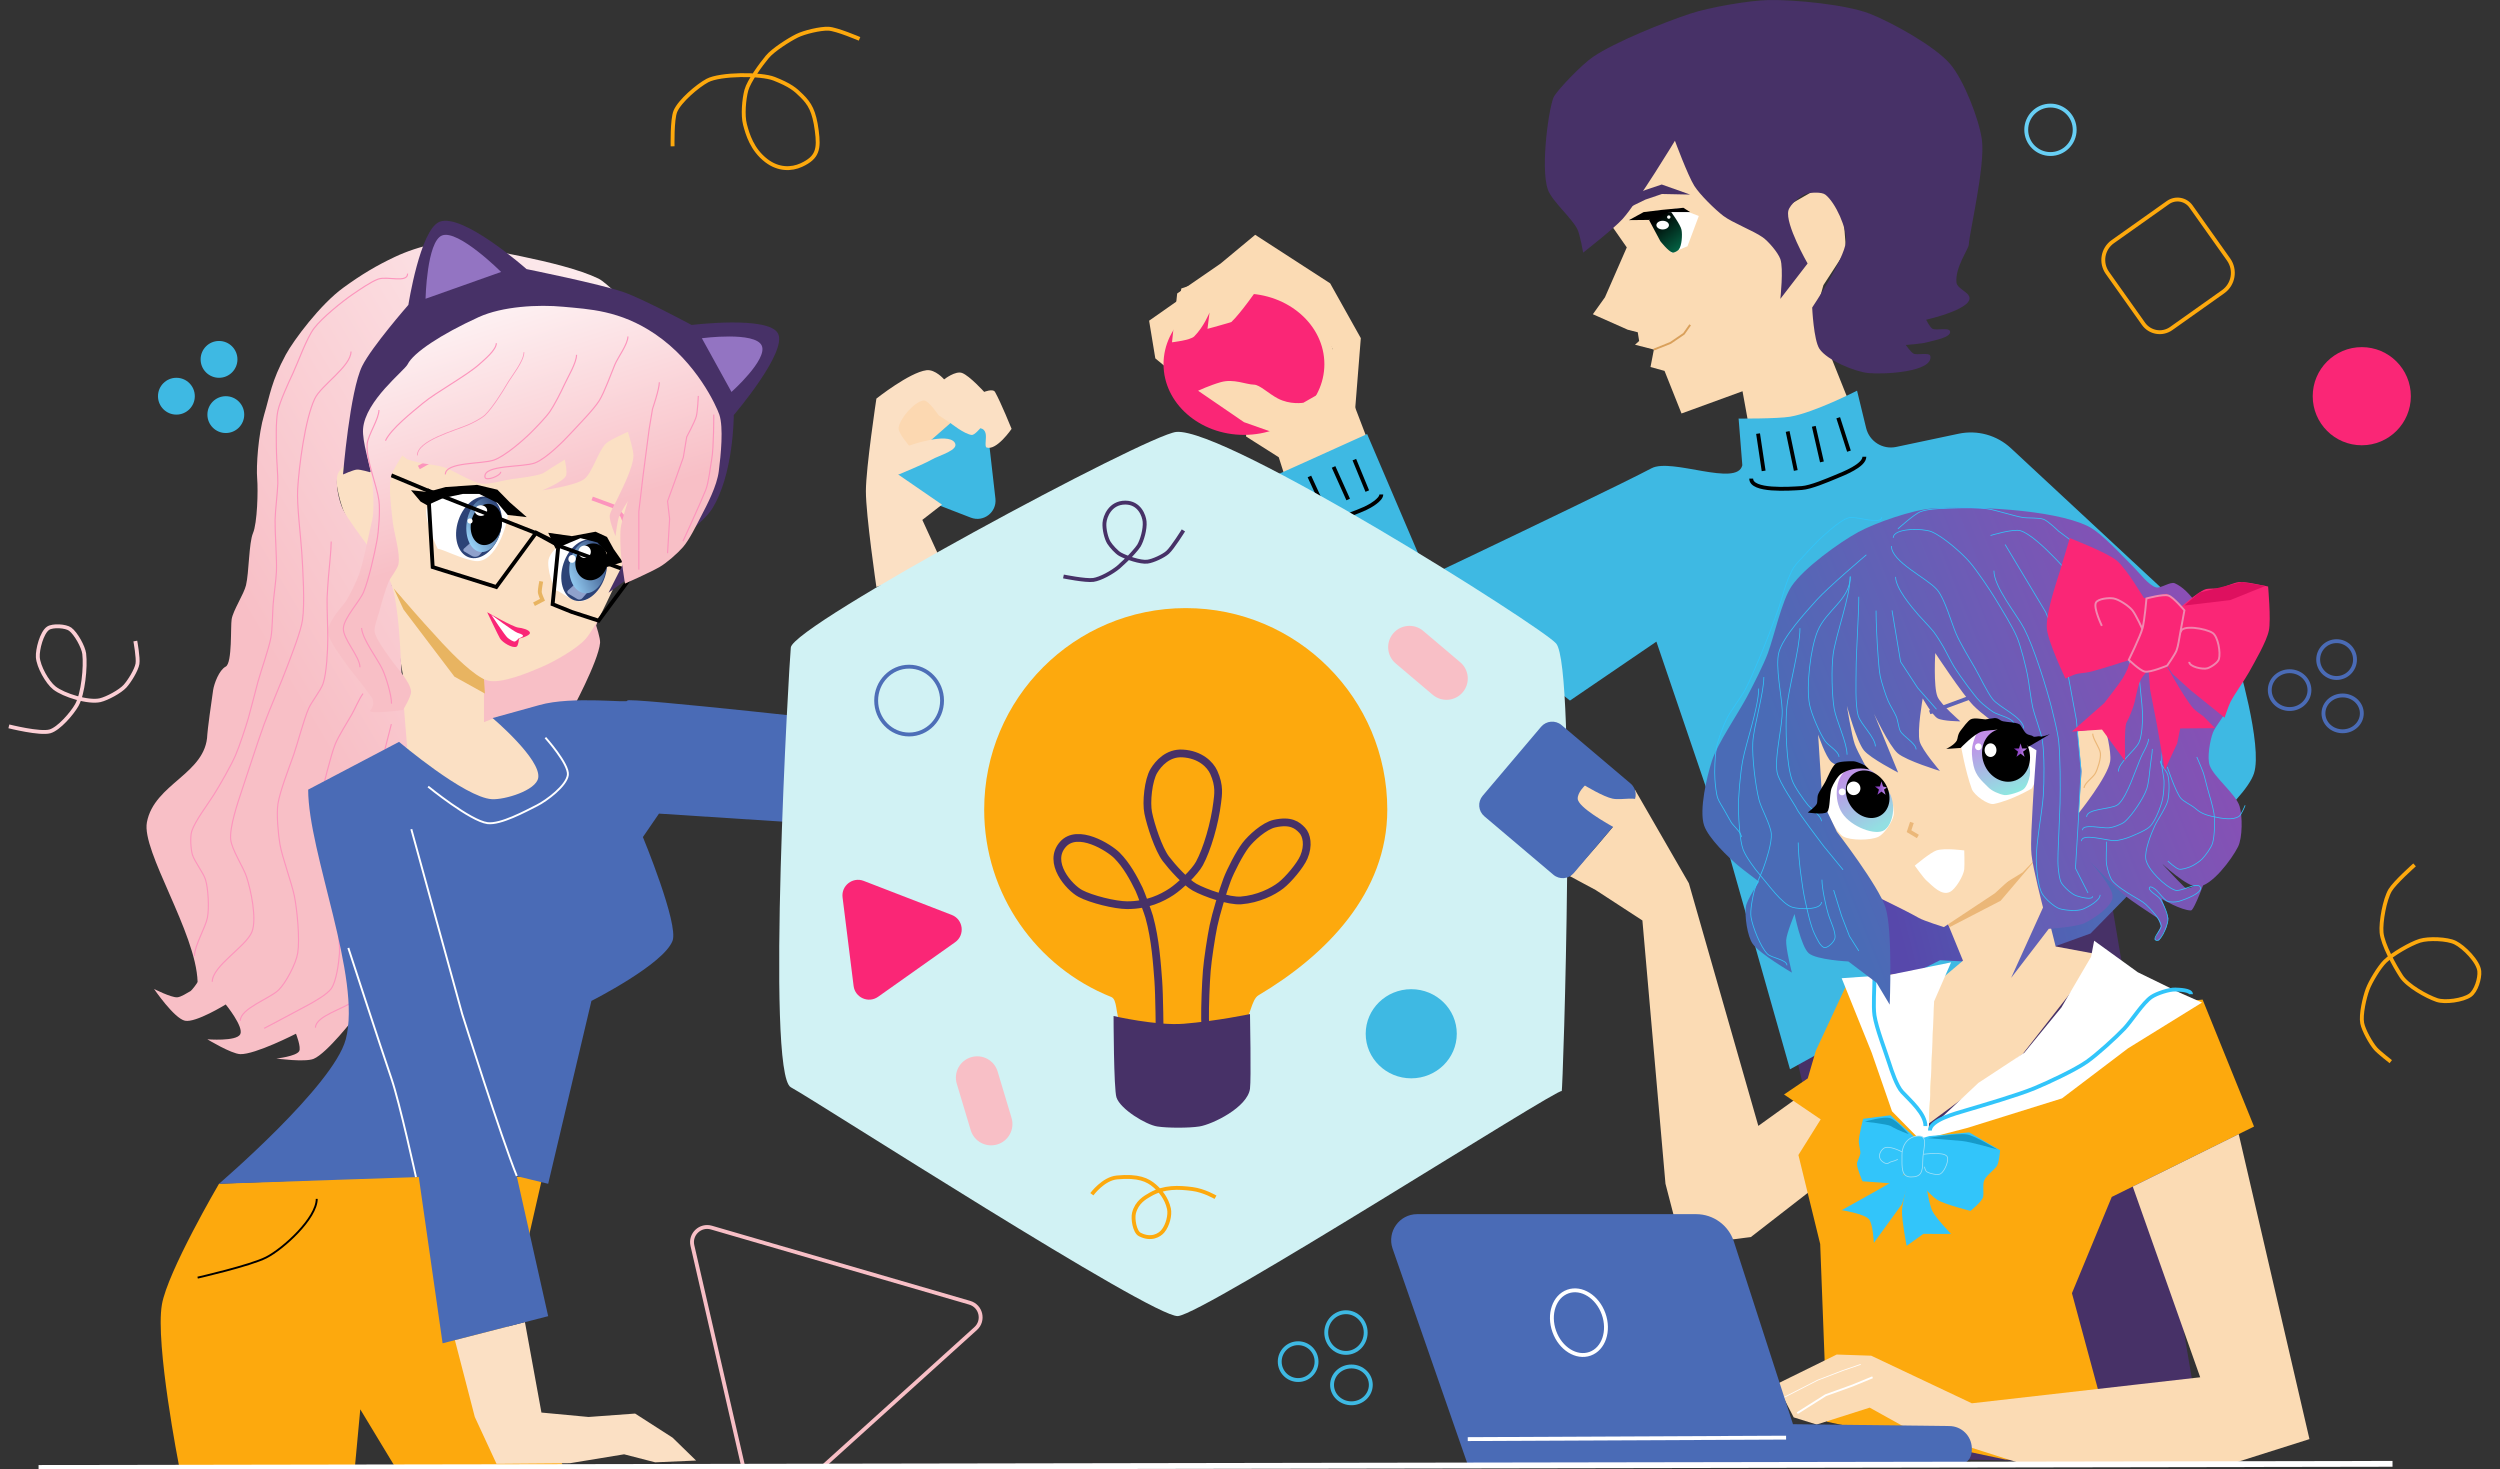<?xml version="1.0" encoding="utf-8"?>
<!-- Generator: Adobe Adobe Illustrator 24.2.0, SVG Export Plug-In . SVG Version: 6.00 Build 0)  -->
<svg version="1.1" xmlns="http://www.w3.org/2000/svg" xmlns:xlink="http://www.w3.org/1999/xlink" x="0px" y="0px" width="645px"
	 height="379px" viewBox="0 0 645 379" style="enable-background:new 0 0 645 379;" xml:space="preserve">
<rect x="0" y="0" width="645" height="379" fill="#333333" stroke="none"/>
<style type="text/css">
	.st0{fill:#FA2676;}
	.st1{fill:#F8BFC6;}
	.st2{fill:#FBE0C4;}
	.st3{fill:#E8B461;}
	.st4{fill:#FFFFFF;}
	.st5{fill:none;stroke:#E8B461;stroke-miterlimit:10;}
	.st6{display:none;}
	.st7{display:inline;fill:none;stroke:#E8B461;stroke-miterlimit:10;}
	.st8{fill:#2D4377;}
	.st9{fill:#8FA1CC;}
	.st10{fill:url(#SVGID_1_);}
	.st11{fill:url(#SVGID_2_);}
	.st12{fill:none;stroke:#FC95BD;stroke-miterlimit:10;}
	.st13{fill:none;stroke:#000000;stroke-miterlimit:10;}
	.st14{fill:url(#SVGID_3_);}
	.st15{fill:#473167;}
	.st16{fill:#9374C2;}
	.st17{fill:url(#SVGID_4_);}
	.st18{fill:#FDA90D;}
	.st19{fill:#FCD8B1;}
	.st20{fill:#3EB9E3;}
	.st21{fill:none;stroke:#FC95BD;stroke-width:0.3;stroke-miterlimit:10;}
	.st22{fill:none;stroke:#FC95BD;stroke-width:0.2;stroke-miterlimit:10;}
	.st23{fill:#4A6BB6;}
	.st24{fill:none;stroke:#FFFFFF;stroke-width:0.5;stroke-miterlimit:10;}
	.st25{fill:none;stroke:#000000;stroke-width:0.5;stroke-miterlimit:10;}
	.st26{fill:#FBDBB4;}
	.st27{fill:none;stroke:#D9A05B;stroke-width:0.5;stroke-miterlimit:10;}
	.st28{fill:url(#SVGID_5_);}
	.st29{fill:none;stroke:#FCCFD5;stroke-miterlimit:10;}
	.st30{fill:none;stroke:#3EB9E3;stroke-miterlimit:10;}
	.st31{fill:none;stroke:#F8BFC6;stroke-miterlimit:10;}
	.st32{fill:none;stroke:#FDA90D;stroke-miterlimit:10;}
	.st33{fill:none;stroke:#4A6BB6;stroke-miterlimit:10;}
	.st34{fill:none;stroke:#67CFF5;stroke-miterlimit:10;}
	.st35{fill:#D1F2F4;}
	.st36{fill:none;stroke:#473167;stroke-width:2;stroke-miterlimit:10;}
	.st37{fill:none;stroke:#4D6EB7;stroke-miterlimit:10;}
	.st38{fill:none;stroke:#473167;stroke-miterlimit:10;}
	.st39{fill:url(#SVGID_6_);}
	.st40{fill:#EBB778;}
	.st41{fill:none;stroke:#FFFFFF;stroke-width:0.2;stroke-miterlimit:10;}
	.st42{fill:#32C5FA;}
	.st43{fill:#32C5FA;stroke:#A1E0F7;stroke-width:0.2;stroke-miterlimit:10;}
	.st44{fill:#169AC9;}
	.st45{fill:none;stroke:#A1E0F7;stroke-width:0.2;stroke-miterlimit:10;}
	.st46{fill:none;stroke:#32C5FA;stroke-miterlimit:10;}
	.st47{fill:none;stroke:#5E62B6;stroke-miterlimit:10;}
	.st48{fill:url(#SVGID_7_);}
	.st49{fill:none;stroke:#EBB778;stroke-width:0.3;stroke-miterlimit:10;}
	.st50{fill:none;stroke:#EBB778;stroke-miterlimit:10;}
	.st51{fill:url(#SVGID_8_);}
	.st52{fill:#C28EE8;}
	.st53{fill:url(#SVGID_9_);}
	.st54{fill:url(#SVGID_10_);}
	.st55{fill:url(#SVGID_11_);}
	.st56{fill:none;stroke:#32C5FA;stroke-width:0.2;stroke-miterlimit:10;}
	.st57{fill:none;stroke:#F085AE;stroke-width:0.5;stroke-miterlimit:10;}
	.st58{fill:none;stroke:#F08AB1;stroke-width:0.5;stroke-miterlimit:10;}
	.st59{fill:#DE105F;}
	.st60{fill:#FA2676;stroke:#F089B0;stroke-width:0.5;stroke-miterlimit:10;}
	.st61{fill:none;stroke:#FFFFFF;stroke-miterlimit:10;}
	.st62{fill:none;stroke:#FFFFFF;stroke-width:1.5;stroke-miterlimit:10;}
</style>
<g id="Layer_129">
	<circle class="st0" cx="609.34" cy="102.22" r="12.66"/>
</g>
<g id="Layer_11">
</g>
<g id="Layer_203">
	<path class="st1" d="M147.34,183.64c0,0,7.06-12.98,7.48-17.79c0.1-1.14-1.01-4.45-1.01-4.45l6.47-18.8l4.65-7.68l5.86-15.36
		l-36.39,1.62l-15.77,32.75l-2.22,32.75l5.66,12.74L147.34,183.64z"/>
</g>
<g id="Layer_179">
	<polygon class="st2" points="100.96,150.72 102.91,168.01 104.28,176.11 101.76,194.38 114.36,211.92 127.19,212.02 146,202.25 
		128.5,184.86 124.87,186.32 124.87,175.22 	"/>
</g>
<g id="Layer_187">
	<polygon class="st3" points="101.58,151.8 116.85,168.32 124.87,175.22 125.11,178.94 117.24,174.57 104.1,157.24 	"/>
</g>
<g id="Layer_131">
	<path class="st2" d="M94.68,142.88c4.26,6.25,14.34,17.58,19.49,23.11c2.55,2.74,8.24,8.57,11.52,9.55
		c3.52,1.05,10.88-2.09,14.26-3.55c3.03-1.3,8.93-4.63,11.1-7.11c2.85-3.25,6.33-11.33,8.2-15.23c3.37-7.01,14.2-19.86,14.27-27.63
		c0.04-4.54-4.95-13.03-8.2-16.2c-3.83-3.73-12.56-10.68-17.77-11.87c-9.06-2.07-29.71-2.72-37.06,2.97
		c-5.47,4.23-5.01,22.92-11.57,25.1c-2.24,0.74-5.2-5.38-7.54-5.67c-1.38-0.18-4.09,1.94-4.5,3.26c-0.88,2.86,0.57,9.07,1.64,11.86
		C89.68,134.5,92.85,140.21,94.68,142.88z"/>
</g>
<g id="Layer_158">
	<path class="st4" d="M141.44,145.16c0-3.73,6.29-6.84,8.5-6.84s6.5,2.02,6.5,5.75c0,1.86-2.4,8.06-4.87,10.4
		c-2.47,2.35-7.03-2.15-8.13-2.15C143.44,152.32,141.44,148.89,141.44,145.16z"/>
</g>
<g id="Layer_158_copy">
	<path class="st4" d="M109.94,131.93c0-3.73,7.79-5.84,10-5.84c2.21,0,11.08,3.02,11.08,6.75c0,1.86-2.93,12.63-8.45,11.9
		c-3.38-0.45-8.53-3.15-9.63-3.15C112.94,141.59,109.94,135.65,109.94,131.93z"/>
</g>
<g id="Layer_159">
	<path class="st5" d="M139.64,149.99c0,0-0.37,1.84-0.38,2.69c-0.01,0.55,0.69,2.07,0.69,2.07l-2.18,1.14"/>
</g>
<g id="Layer_213" class="st6">
	<polyline class="st7" points="139.96,152.94 140.19,155.16 137.37,157.19 	"/>
</g>
<g id="Layer_172">
</g>
<g id="Layer_160">
	
		<ellipse transform="matrix(0.315 -0.949 0.949 0.315 -36.298 243.821)" class="st8" cx="150.71" cy="147.05" rx="8.17" ry="5.62"/>
</g>
<g id="Layer_160_copy">
	
		<ellipse transform="matrix(0.315 -0.949 0.949 0.315 -44.412 210.495)" class="st8" cx="123.58" cy="136.01" rx="8.17" ry="5.62"/>
</g>
<g id="Layer_162">
	<path class="st9" d="M146.53,152.33l2.8-2.51l3.12,1.97l-2.2,2.55c-0.33,0.38-0.88,0.47-1.32,0.21l-2.31-1.38
		C146.31,152.99,146.27,152.56,146.53,152.33z"/>
</g>
<g id="Layer_162_copy">
	<path class="st9" d="M119.68,141.56l2.89-2.6l3.12,1.97l-1.87,2.16c-0.52,0.61-1.41,0.75-2.1,0.34l-1.99-1.18
		C119.5,142.1,119.47,141.75,119.68,141.56z"/>
</g>
<g id="Layer_163">
	<linearGradient id="SVGID_1_" gradientUnits="userSpaceOnUse" x1="145.957" y1="148.872" x2="157.171" y2="143.687">
		<stop  offset="0" style="stop-color:#97D1F7"/>
		<stop  offset="1" style="stop-color:#2D4377"/>
	</linearGradient>
	<path class="st10" d="M146.96,145.61c0.5-3.75,3.01-6.51,5.6-6.17s4.28,3.67,3.78,7.42c-0.5,3.75-3.01,6.51-5.6,6.17
		S146.46,149.36,146.96,145.61z"/>
</g>
<g id="Layer_163_copy">
	<linearGradient id="SVGID_2_" gradientUnits="userSpaceOnUse" x1="120.251" y1="138.716" x2="129.878" y2="131.925">
		<stop  offset="0" style="stop-color:#97D1F7"/>
		<stop  offset="1" style="stop-color:#2D4377"/>
	</linearGradient>
	<path class="st11" d="M120.4,134.86c0.51-3.84,2.93-6.68,5.4-6.35s4.05,3.71,3.54,7.54c-0.51,3.84-2.93,6.68-5.4,6.35
		C121.47,142.07,119.89,138.7,120.4,134.86z"/>
</g>
<g id="Layer_161">
	<ellipse transform="matrix(0.298 -0.955 0.955 0.298 -31.384 247.457)" cx="152.59" cy="145.07" rx="4.81" ry="4.12"/>
</g>
<g id="Layer_161_copy">
	<ellipse transform="matrix(0.217 -0.976 0.976 0.217 -33.751 228.426)" cx="125.47" cy="135.24" rx="5.38" ry="3.96"/>
</g>
<g id="Layer_164">
	<circle class="st4" cx="150.83" cy="142.36" r="1.61"/>
</g>
<g id="Layer_170">
	<ellipse class="st4" cx="124.08" cy="131.73" rx="1.61" ry="1.38"/>
</g>
<g id="Layer_171">
	<circle class="st4" cx="121.27" cy="134.42" r="0.66"/>
</g>
<g id="Layer_164_copy">
	
		<ellipse transform="matrix(0.251 -0.968 0.968 0.251 -28.975 250.838)" class="st4" cx="147.54" cy="144.14" rx="1" ry="0.94"/>
</g>
<g id="Layer_173">
	<polygon points="143.34,141.55 149.76,138.84 154.14,139.95 156.6,142.66 156.53,146.3 160.67,145 158.33,141.67 156.6,138.53 
		153.66,137.18 147.54,138.32 141.44,137.46 	"/>
</g>
<g id="Layer_174">
	<polygon points="110.2,130.37 114.34,128.49 119.4,127.44 123.65,127.44 128.39,129.78 130.98,132.86 135.9,133.42 131.53,129.6 
		128.33,126.34 123.09,125.1 114.96,125.66 110.34,126.93 106.04,126.48 108.51,129.41 	"/>
</g>
<g id="Layer_175">
	<polyline class="st12" points="152.78,128.61 158.33,130.65 160.48,132.99 161.84,136.19 	"/>
</g>
<g id="Layer_176">
	<polyline class="st12" points="108.06,120.61 114.59,116.97 120.63,116.36 127.65,116.91 132.58,118.88 	"/>
</g>
<g id="Layer_180">
	<polyline class="st13" points="99.81,122.15 110.48,126.62 111.63,146.3 128.04,151.45 138.33,137.44 144.1,140.33 142.58,155.89 
		147.54,157.89 154.44,160.13 163.86,147.4 	"/>
</g>
<g id="Layer_181">
	<polyline class="st13" points="110.2,126.48 138.04,137.44 144.39,140.91 163.43,147.83 	"/>
</g>
<g id="Layer_178">
	<linearGradient id="SVGID_3_" gradientUnits="userSpaceOnUse" x1="75.421" y1="178.984" x2="226.925" y2="89.699">
		<stop  offset="0" style="stop-color:#F8BFC6"/>
		<stop  offset="1" style="stop-color:#FFFFFF"/>
	</linearGradient>
	<path class="st14" d="M154.37,71.86c-9.68-4.68-31.96-7.69-35.12-8.95s-11.09,0.38-17.48,3.42c-4.63,2.2-8.33,4.37-13.18,7.89
		c-5.98,4.33-12.88,13.62-14.87,17.31c-3.73,6.93-4.02,10.28-5.56,15.43c-1.54,5.15-2.08,13.34-1.81,16.5s0.02,11.54-1.07,14.07
		c-1.08,2.53-1.02,10.16-1.81,13.46c-0.55,2.31-3.3,6.42-3.7,8.76c-0.32,1.84,0.19,11.33-1.53,12.23s-2.99,4.4-3.25,6.05
		c-0.42,2.64-1.48,10.63-1.5,11.45c-0.3,10.21-13.7,12.64-15.59,22.68c-1.41,7.45,12.67,28.4,13.08,41.13
		c0.01,0.29-1.54,2.26-1.8,2.4c-0.84,0.46-2.52,1.58-3.48,1.62c-1.58,0.07-5.96-2.16-5.96-2.16s5.18,7.6,7.98,8.2
		c2.77,0.59,10.52-4.2,10.52-4.2s4.73,5.81,3.74,7.7c-1,1.9-8.49,1.29-8.49,1.29s6.16,3.74,8.49,3.83
		c3.83,0.14,14.38-5.27,14.38-5.27s1.41,3.54,0.82,4.52c-0.79,1.32-5.88,1.89-5.88,1.89s7.38,0.99,9.6,0.08
		c3.46-1.43,10.56-10.64,10.56-10.64l3.55-58.23l10.03-11.64c0,0-1.14-13.58-1.4-18.11c-0.34-5.99-0.66-18.21-2.68-23.87
		c-1.93-5.39-9.84-14.14-12.45-19.24c-1.07-2.1-2.17-7.14-1.29-9.33c0.55-1.37,3.17-3.55,4.65-3.67c1.02-0.09,3.87,1.38,3.87,1.38
		l18.2-28.73l32.89-13.99l14.86,1.3C161.7,78.44,156.59,72.93,154.37,71.86z"/>
</g>
<g id="Layer_204">
	<path class="st15" d="M88.5,122.41c0,0,1.77-21.62,4.96-28c2.49-4.99,11.9-15.75,11.9-15.75s3.02-19.33,8-21.42
		c5.93-2.48,22.49,12.19,22.49,12.19s19.03,3.83,25.18,5.99c4.9,1.72,17.4,8.42,17.4,8.42s19.9-2.45,22.3,2.21
		c2.47,4.79-11.42,21.03-11.42,21.03s0.03,15.57-5.76,24.45c-2.43,3.73-13.34,11.79-13.34,11.79l-13.22,9.61l14.02-27.69
		l-6.18-19.86l-37.35-15.32l-32.01,31.77c0,0-2.52-0.74-3.38-0.68C91.14,121.22,88.5,122.41,88.5,122.41z"/>
</g>
<g id="Layer_206">
	<path class="st16" d="M181.08,87.26l7.64,13.86c0,0,9.41-8.39,7.81-11.95C194.86,85.44,181.08,87.26,181.08,87.26z"/>
</g>
<g id="Layer_205">
	<path class="st16" d="M109.79,77.08c0,0,0.33-14.75,4.24-16.32c4.16-1.67,15.26,9.4,15.26,9.4L109.79,77.08z"/>
</g>
<g id="Layer_177">
	<linearGradient id="SVGID_4_" gradientUnits="userSpaceOnUse" x1="135.633" y1="136.907" x2="113.535" y2="66.746">
		<stop  offset="0" style="stop-color:#F8BFC6"/>
		<stop  offset="1" style="stop-color:#FFFFFF"/>
	</linearGradient>
	<path class="st17" d="M162,111.42c0,0,1.45,4.62,1.43,6.08c-0.04,3.14-3.07,8.93-4.42,11.77c-0.45,0.95-1.64,2.8-1.71,3.85
		c-0.09,1.35,1.5,5.2,1.5,5.2s0.45-3.72,0.87-4.89c0.4-1.12,2.33-4.16,2.33-4.16s-1.63,5.15-1.85,6.93
		c-0.22,1.79-0.08,5.43,0.1,7.23c0.18,1.79,0.99,7.14,0.99,7.14s6.24-2.75,8.88-4.25c1.86-1.06,4.68-3.54,6.09-5.16
		c1.61-1.85,3.42-5.55,4.55-7.72c1.79-3.43,4.19-8.03,4.69-11.87c0.54-4.17,1.24-11.34,0.14-14.59c-0.7-2.06-5.73-13.44-16.61-20.82
		c-9.08-6.15-17.11-6.39-23.58-7.01c-6.53-0.63-15.8-0.12-21.91,2.67c-9.84,4.5-16.86,9.21-18.31,12.16
		c-0.82,1.66-10.96,9.39-11.51,16.68c-0.24,3.22,1.77,9.35,2.26,12.54c0.42,2.72,0.63,9.03,0.09,11.02
		c-0.54,1.99-2.15,10.47-3.34,13.82c-0.66,1.85-2.34,5.42-3.43,7.05c-0.73,1.08-2.51,3.03-3.16,4.16c-0.49,0.85-1.6,2.63-1.54,3.61
		c0.15,2.35,3.3,6.26,4.61,8.22c0.92,1.38,3.06,3.92,4.07,5.24c0.71,0.94,2.8,3.79,2.8,3.79s0.85,1.77-0.45,3.07
		c-1.3,1.3,8.4,0,8.4,0s2.17-3.49,2.08-4.79c-0.17-2.45-3.84-6.29-5.24-8.31c-1.17-1.7-3.84-5.1-4.16-7.14
		c-0.2-1.28,0.85-3.8,1.17-5.06c0.5-1.97,1.63-5.9,2.44-7.77c0.51-1.19,2.27-3.25,2.53-4.52c0.55-2.66-1.12-8.06-1.45-10.75
		c-0.23-1.91-0.64-5.75-0.72-7.68c-0.05-1.13,0.02-3.43,0.34-4.52c0.42-1.4,2.82-5.14,2.82-5.14l1.26,0.99c0,0,2.25,0.71,3.02,0.87
		c1.66,0.35,5.07,0.68,6.66,1.25c2.47,0.88,7.02,3.85,9.63,4.18c1.88,0.24,5.61-0.9,7.48-1.15c2.04-0.28,6.19-0.73,8.11-1.48
		c0.51-0.2,1.4-0.85,1.85-1.15c0.18-0.12,0.75-0.47,0.75-0.47l3.15-1.96c0,0,0.78,3.28,0.3,4.22c-0.81,1.58-6.05,3.69-6.05,3.69
		s8.71-1.16,10.88-2.96c2.07-1.72,3.6-7.4,5.6-9.19C157.48,113.39,162,111.42,162,111.42z"/>
</g>
<g id="Layer_183">
	<path class="st18" d="M56.51,305.4l49.18-1.98l34.26,0.22l-9.44,41.3l14.88,33.55l-43.62-0.29l-8.82-14.59l-1.36,14.59h-45.4
		c0,0-6.17-31.44-4.42-41.61C43.22,328.09,56.51,305.4,56.51,305.4z"/>
</g>
<g id="Layer_184">
	<polygon class="st2" points="117.36,345.74 122.5,365.58 128.1,377.67 147.03,377.51 161.02,375.21 169.04,377.28 179.59,376.82 
		173.52,370.91 163.86,364.7 151.85,365.58 139.69,364.44 135.43,341.09 	"/>
</g>
<g id="Layer_211">
	<polygon class="st19" points="233.93,102.15 229.04,113.82 235.23,122.83 248.27,115.51 248.99,104.24 235.15,98.45 	"/>
</g>
<g id="Layer_186">
	<path class="st20" d="M247.01,107.58l-13.67,11.99c-2.65,2.32-1.88,6.63,1.4,7.9l15.73,6.08c3.29,1.27,6.74-1.4,6.35-4.9
		l-2.06-18.06C254.33,106.81,249.85,105.08,247.01,107.58z"/>
</g>
<g id="Layer_185">
	<path class="st2" d="M226.11,151.45c0,0-2.72-18.52-2.71-24.75c0.01-6,2.71-23.86,2.71-23.86s8.51-6.75,12.9-7.32
		c2.3-0.3,4.57,2.36,4.57,2.36s2.95-2.31,4.65-1.65c1.97,0.76,5.69,4.88,5.69,4.88s2.26-0.93,2.8,0.02
		c1.56,2.79,4.27,9.52,4.27,9.52s-3.86,5.67-6.44,4.81c-0.62-0.21,0.06-2.58-0.29-3.74c-0.36-1.22-1.36-1.22-1.36-1.22
		s-1.49,1.79-2.18,1.72c-1.91-0.2-5.49-3.07-5.49-3.07l-3.07-2.01c0,0-2.66-4-3.9-3.83c-2.37,0.33-6.18,4.73-6.42,7.11
		c-0.13,1.32,2.7,4.55,2.7,4.55s9.93-3.54,11.77-0.79c1.29,1.94-3.95,3.25-5.97,4.42c-2.03,1.17-8.56,3.85-8.56,3.85l11.25,7.74
		l-5.07,3.94l5.07,11.06L226.11,151.45z"/>
</g>
<g id="Layer_214">
</g>
<g id="Layer_215">
</g>
<g id="Layer_188">
	<path class="st0" d="M125.69,157.95c0,0,2.94,6.18,3.32,6.79c0.63,1,3.15,2.58,4.24,2.11c0.5-0.21,0.65-2.08,0.65-2.08
		s2.84-0.68,2.82-1.48c-0.02-0.82-2.16-1.3-2.98-1.37C132.4,161.81,125.69,157.95,125.69,157.95z"/>
</g>
<g id="Layer_202">
	<path class="st4" d="M126.73,158.59c0,0,3.62,5.5,4.28,6c0.41,0.31,1.33,1,1.84,0.92c0.31-0.05,0.97-0.81,0.97-0.81
		s1.11-0.33,1.11-0.65c0-0.41-1.06-0.64-1.44-0.79C132.35,162.83,126.73,158.59,126.73,158.59z"/>
</g>
<g id="Layer_190">
	<path class="st21" d="M129.19,121.73c0,1.07-3.86,2.47-4.06,1.41c-0.6-3.29,9.74-2.52,12.88-3.7c2.9-1.1,7.43-5.65,9.52-7.94
		c1.82-1.98,5.63-5.83,7.06-8.11c1.35-2.16,3.07-7,4.06-9.35c0.77-1.84,3.35-5.24,3.35-7.23"/>
</g>
<g id="Layer_192">
	<path class="st22" d="M107.67,117.5c0-3.86,9.7-6.39,13.23-7.94c1.12-0.49,3.34-1.63,4.23-2.47c1.77-1.68,4.43-5.83,5.64-7.94
		c1.17-2.04,4.41-5.94,4.41-8.29"/>
</g>
<g id="Layer_193">
	<path class="st21" d="M164.82,146.95v-14.99l1.06-9l1.59-12.17l0.88-5.29c0,0,1.76-5.1,1.76-6.88"/>
</g>
<g id="Layer_194">
	<path class="st21" d="M172.23,142.72l0.53-8.82l-0.53-4.59l2.12-5.82l1.94-5.47l0.88-5.29c0,0,2.08-3.88,2.47-5.29
		c0.35-1.28,0.53-5.29,0.53-5.29"/>
</g>
<g id="Layer_195">
	<path class="st21" d="M176.2,139.66c0,0,4.55-9.91,5.85-13.18c0.82-2.07,1.17-5.8,1.57-8c0.55-2.95,0.53-11.52,0.53-11.52"/>
</g>
<g id="Layer_216">
	<path class="st21" d="M101.01,181.54c0-2.27-1.37-6.7-2.3-8.77c-1.24-2.74-5.19-7.75-5.43-10.75"/>
	<path class="st21" d="M99.45,113.7c1.45-3.11,7.07-7.51,9.71-9.71c3.39-2.82,11.23-7.07,14.51-10.02c1.3-1.17,4.38-3.68,4.38-5.43"
		/>
</g>
<g id="Layer_217">
	<path class="st21" d="M92.87,172.15c0-2.75-4.49-7.38-4.28-10.12c0.2-2.66,4.19-6.83,5.22-9.29c1.32-3.16,2.83-9.89,3.44-13.25
		c0.47-2.54,0.85-7.77,0.52-10.33c-0.48-3.73-3.48-10.99-3.03-14.72c0.28-2.28,3.03-6.37,3.03-8.66"/>
</g>
<g id="Layer_196">
	<path class="st21" d="M54.76,253.31c0-4.11,8.7-9.06,10.23-12.88c1.34-3.33-0.27-10.88-1.41-14.29c-0.82-2.45-3.79-6.95-4.06-9.52
		c-0.33-3.19,1.8-9.48,2.82-12.52c1.46-4.32,4.25-13.01,5.82-17.29c1.39-3.79,4.6-11.21,6-14.99c1.08-2.92,3.42-8.74,3.88-11.82
		c0.64-4.32,0.1-13.11-0.18-17.46c-0.26-4.1-1.31-12.3-1.06-16.4c0.36-5.91,1.88-17.93,4.41-23.28c1.64-3.47,9.35-8.33,9.35-12.17"
		/>
</g>
<g id="Layer_197">
	<path class="st21" d="M61.99,263.37c0-3.17,7.61-5.73,9.88-7.94c1.92-1.87,4.52-6.88,4.94-9.52c0.58-3.66-0.14-11.18-0.88-14.82
		c-0.69-3.36-3.11-9.85-3.7-13.23c-0.45-2.57-0.92-7.83-0.53-10.41c0.5-3.3,2.95-9.55,4.06-12.7c1.04-2.97,2.61-9.11,3.88-11.99
		c0.74-1.68,3.1-4.61,3.7-6.35c0.96-2.76,1.21-8.71,1.23-11.64c0.02-2.6-0.23-7.81-0.18-10.41c0.03-1.37,0.25-4.1,0.35-5.47
		c0.18-2.29,0.71-6.87,0.71-9.17"/>
</g>
<g id="Layer_198">
	<path class="st21" d="M68.16,265.31c0,0,8.48-4.47,11.29-6c1.61-0.88,4.93-2.74,6-4.23c1.34-1.88,1.96-6.69,2.12-9
		c0.25-3.67-1.41-14.64-1.41-14.64l-2.47-9.52l-1.59-9.7l1.06-8.29c0,0,2.17-9.12,3.35-11.99c0.83-2.01,3.15-5.7,4.23-7.58
		c0.77-1.33,1.98-4.19,2.92-5.41"/>
</g>
<g id="Layer_199">
	<path class="st21" d="M81.39,265.13c0-3.01,7.57-4.94,9.88-6.88c3.05-2.56,7.1-9.79,8.29-13.58c0.97-3.07,1.98-9.48,2.12-12.7
		c0.12-2.69,0.22-8.13-0.35-10.76c-0.44-2.03-2.43-5.76-3-7.76c-0.56-1.97-1.13-6.07-1.06-8.11c0.08-2.36,0.9-7.04,1.41-9.35
		c0.51-2.31,1.72-6.88,2.29-9.17"/>
</g>
<g id="Layer_200">
	<path class="st21" d="M50.17,246.61c0-2.61,2.86-7.32,3.35-9.88c0.47-2.43,0.22-7.52-0.53-9.88c-0.55-1.71-2.84-4.63-3.35-6.35
		c-0.42-1.44-0.62-4.56-0.18-6c0.8-2.61,4.19-7.04,5.64-9.35c1.56-2.47,4.48-7.55,5.64-10.23c1.02-2.35,2.64-7.24,3.35-9.7
		c0.67-2.32,1.83-7.02,2.47-9.35c0.79-2.88,2.82-8.53,3.35-11.46c0.36-2,0.4-6.09,0.53-8.11c0.14-2.21,0.79-6.61,0.88-8.82
		c0.14-3.31-0.39-9.92-0.35-13.23c0.03-2.39,0.64-7.14,0.71-9.52c0.05-2.03-0.32-6.08-0.35-8.11c-0.04-2.65-0.21-8,0.35-10.58
		c0.56-2.55,2.77-7.33,3.88-9.7c1.36-2.91,3.53-9.07,5.47-11.64c2.01-2.67,7.28-6.95,10.05-8.82c1.57-1.06,4.73-3.27,6.53-3.88
		c2.4-0.82,7.55,1.13,7.55-1.41"/>
</g>
<g id="Layer_191">
	<path class="st21" d="M114.9,122.4c0-3.26,9.44-2.62,12.52-3.7c2.85-1,7.57-5.09,9.7-7.23c1.26-1.26,3.75-3.83,4.76-5.29
		c1.11-1.61,2.9-5.1,3.7-6.88c0.86-1.91,3.17-5.66,3.17-7.76"/>
	<g id="Layer_182">
		<path class="st23" d="M102.95,191.4c0,0,16.92,14.35,23.94,14.79c3.29,0.2,11.42-2.24,11.97-5.49
			c0.82-4.79-11.78-15.45-11.78-15.45s8.27-2.26,12.07-3.34c8.53-2.43,23.42-0.42,22.69-1.15c-1.06-1.06,64.21,6.23,64.21,6.23
			l17,27.67l-73.03-4.75l-4.15,6.05c0,0,9.28,22.45,7.65,26.76c-2.3,6.09-20.93,15.51-20.93,15.51l-11.16,47.19l-8.11-1.98
			l8.11,36.13l-27.24,7l-6.14-42.89l-51.56,1.74c0,0,29.51-25.27,32.71-37.25c4.21-15.74-9.69-48.16-9.69-64.45"/>
	</g>
</g>
<g id="Layer_201">
</g>
<g id="Layer_207">
	<path class="st24" d="M106.12,213.93l13.13,47.7c0,0,10.05,31.86,14.08,41.78"/>
</g>
<g id="Layer_208">
	<path class="st24" d="M89.87,244.57c0,0,8.23,25.26,11.1,33.64c2.18,6.38,6.35,25.47,6.35,25.47"/>
</g>
<g id="Layer_210">
	<path class="st25" d="M50.99,329.63c0,0,13.6-3.1,17.71-5.21c4.44-2.27,13.02-10.12,13.02-15.11"/>
</g>
<g id="Layer_209">
	<path class="st24" d="M110.46,202.94c0,0,10.87,8.87,15.33,9.43c3.36,0.42,9.72-3.04,12.74-4.56c2.5-1.26,7.63-5.09,7.98-7.87
		c0.35-2.79-5.8-9.63-5.8-9.63"/>
</g>
<g id="Layer_133">
	<polygon class="st26" points="413.46,42.34 413.96,55.58 419.71,63.83 414.08,76.7 410.96,81.07 419.96,85.07 422.54,85.72 
		422.9,87.97 421.83,88.94 426.7,90.19 425.83,94.69 429.45,95.69 433.83,106.68 449.57,100.94 452.7,118.18 472.56,114.68 
		479.84,110.65 468.19,81.57 470.44,73.57 476.28,64.58 475.4,53.05 469.71,48.21 459.94,53.83 441.2,30.59 421.58,31.96 	"/>
	<g id="Layer_141">
		<polyline class="st27" points="426.7,90.19 430.99,88.47 434.44,86.12 436.06,83.81 		"/>
		<g id="Layer_134">
			<polygon class="st4" points="431.26,65.24 435.37,63.54 438.29,55.73 433.12,53.72 427.03,54.93 425.43,56.74 			"/>
			<g id="Layer_135">
				<linearGradient id="SVGID_5_" gradientUnits="userSpaceOnUse" x1="434.761" y1="64.621" x2="427.841" y2="56.103">
					<stop  offset="0" style="stop-color:#046E4C"/>
					<stop  offset="1" style="stop-color:#000000"/>
				</linearGradient>
				<path class="st28" d="M433.11,64.41c0.82-1,0.97-3.85,0.72-5.12c-0.25-1.3-2.66-4.57-2.66-4.57l-4.14,0.21l-1.59,1.81l2.93,5.49
					c0,0,2.1,2.69,3.15,2.93C431.94,65.25,432.83,64.75,433.11,64.41z"/>
				<g id="Layer_136">
					<ellipse class="st4" cx="428.97" cy="58.08" rx="1.62" ry="1.12"/>
					<g id="Layer_137">
						<circle class="st4" cx="430.55" cy="56.01" r="0.44"/>
						<g id="Layer_138">
							<polygon points="424.06,54.72 420.28,56.79 425.43,56.74 427.77,55.57 431.17,54.72 436.06,54.72 434.31,53.61 428.83,54.14 
															"/>
							<g id="Layer_139">
								<polygon class="st15" points="418.42,54.46 424.53,51.49 428.78,50.05 436.06,50.2 428.73,47.6 421.93,49.89 416.14,52.81 
																	"/>
								<g id="Layer_140">
									<path class="st15" d="M410.96,14.71c-2.93,2-8.72,8.09-9.98,10.09c-1.25,2-3.66,18.44-1.62,24.14
										c1.08,3.01,6.26,7.37,7.63,10.26c0.66,1.39,1.47,5.97,1.47,5.97s7.97-6.21,10.2-8.71c4.03-4.53,13.47-20.15,13.47-20.15
										s3.32,8.96,5,11.64c1.44,2.28,5.36,6.12,7.51,7.76c2.3,1.74,7.78,3.84,10.13,5.51c1.48,1.04,3.96,3.93,4.56,5.63
										c0.86,2.42,0,10.26,0,10.26l7.03-9.13c0,0-5.82-10.12-4.96-13.64c0.38-1.57,3.19-3.97,4.75-4.38
										c1.16-0.31,3.84-0.47,4.79,0.26c2.62,2.02,5.67,8.83,5.32,12.12c-0.51,4.75-8.72,17.01-8.72,17.01s0.38,8.39,1.87,10.64
										c1.95,2.94,9.13,5.92,12.64,6.26c4.12,0.4,16.68-0.28,15.99-4.36c-0.19-1.1-3.42-0.15-4.39-0.68
										c-0.65-0.35-1.96-2.21-1.96-2.21s4.16-0.3,5.49-0.69c1.58-0.46,6.32-1.23,5.93-2.82c-0.27-1.13-3.61-0.09-4.6-0.71
										c-0.59-0.37-1.57-2.29-1.57-2.29s13.4-3.02,10.89-6.38c-0.78-1.05-2.92-1.91-3.06-3.2c-0.42-3.89,3.14-8.66,3.18-9.81
										c0.13-3,4.27-20.28,3.38-27.03c-0.7-5.28-4.75-15.63-8.26-19.64c-4.01-4.59-15.01-10.68-20.69-12.9
										c-6.12-2.38-19.46-3.64-26.02-3.52c-5.15,0.1-15.41,1.89-20.3,3.52C429.54,5.68,416.63,10.83,410.96,14.71z"/>
									<g id="Layer_148">
										<polygon class="st15" points="463.7,273.66 487.81,376.25 569.2,377.67 543.01,222.29 										"/>
										<g id="Layer_151">
											<polygon class="st26" points="306.49,75.72 296.47,82.74 298.07,92.46 304.59,97.87 309.1,86.75 305.49,82.84 
																							"/>
											<g id="Layer_150">
												<polygon class="st26" points="316.22,70.61 304.79,74.42 302.38,86.65 308.4,94.16 313.61,85.34 321.73,100.18 
													321.49,112.62 329.92,117.97 332.05,124.67 353.1,114.21 336.96,72.01 												"/>
												<g id="Layer_152">
													<ellipse class="st0" cx="320.94" cy="93.96" rx="20.75" ry="18.24"/>
													<g id="Layer_149">
														<path class="st26" d="M349.42,108.2l1.67-20.96l-7.91-14.14l-19.34-12.52L314.91,68l-11.2,7.72l-1.33,12.59
															c0,0,4.71-0.51,5.72-1.51c2.5-2.5,3.96-6.16,3.96-6.16l-0.53,4.2c0,0,6.02-1.64,6.17-1.77
															c2.43-2.28,6.85-8.67,6.85-8.67l13.61,5.89l5.76,9.92l-2.22,10.6l-5.43,3.1c0,0-3.44,0.58-6.62-1.12
															c-2.5-1.33-4.65-3.53-6.13-3.55c-2.04-0.03-5.22-1.59-8.57-0.64c-2.84,0.81-5.84,2.21-5.84,2.21l11.84,8.11l7.96,2.81
															"/>
														<g id="Layer_142">
															<path class="st20" d="M448.56,107.99c0,0,10,0.07,13.28-0.48c6.19-1.04,17.28-6.72,17.28-6.72l2.34,9.64
																c0.84,3.46,4.27,5.62,7.75,4.88l16.12-3.41c4.84-1.02,9.87,0.37,13.49,3.74l58.23,54.12c0,0,6.79,22.6,4.48,29.76
																c-2.39,7.4-21.76,22.24-21.76,22.24l-97.95,54.12l-15.34-54.12l-19.13-56.22l-22.3,15.21l-63.88-50.57l-13.25-6.99
																l24.8-11.2l15.7,36.74c0,0,4.79-2.27,11.64-5.54c14.86-7.09,39.43-18.88,46.04-22.38
																c5.18-2.74,22.09,4.93,23.42-0.78"/>
															<g id="Layer_153">
																<line class="st13" x1="332.61" y1="124.67" x2="335.07" y2="132.21"/>
																<g id="Layer_154">
																	<line class="st13" x1="337.83" y1="122.93" x2="341.16" y2="130.18"/>
																	<g id="Layer_155">
																		<line class="st13" x1="344.06" y1="120.47" x2="347.83" y2="128.87"/>
																		<g id="Layer_156">
																			<line class="st13" x1="349.42" y1="118.58" x2="352.76" y2="126.7"/>
																			<g id="Layer_157">
																				<path class="st13" d="M332.9,136.41c0,0,7.87-1.32,10.44-2.03c2.27-0.62,6.71-2.21,8.84-3.19
																					c1.26-0.58,4.2-2.24,4.2-3.62"/>
																				<g id="Layer_143">
																					<line class="st13" x1="453.58" y1="111.87" x2="455.02" y2="121.49"/>
																					<g id="Layer_144">
																						<line class="st13" x1="461.21" y1="111.32" x2="463.31" y2="121.38"/>
																						<g id="Layer_145">
																							<line class="st13" x1="467.96" y1="109.99" x2="470.06" y2="119.17"/>
																							<g id="Layer_146">
																								<line class="st13" x1="474.26" y1="107.78" x2="477.03" y2="116.4"/>
																								<g id="Layer_147">
																									<path class="st13" d="M451.81,123.48c0,3.32,9.74,2.65,13.05,2.43c2.29-0.15,6.61-2,8.74-2.88
																										c2.09-0.86,7.41-2.93,7.41-5.2"/>
																								</g>
																							</g>
																						</g>
																					</g>
																				</g>
																			</g>
																		</g>
																	</g>
																</g>
															</g>
														</g>
													</g>
												</g>
											</g>
										</g>
									</g>
								</g>
							</g>
						</g>
					</g>
				</g>
			</g>
		</g>
	</g>
</g>
<g id="Layer_29">
	<path class="st29" d="M2.29,187.4c0,0,8.04,2.03,10.6,1.29c2.32-0.67,5.72-4.65,6.91-6.75c1.65-2.92,2.34-9.93,1.93-13.26
		c-0.22-1.81-2.15-5.26-3.62-6.35c-1.15-0.85-4.52-1.04-5.7-0.24c-1.64,1.11-2.78,5.49-2.65,7.47c0.16,2.39,2.39,6.45,4.27,7.93
		c2.41,1.9,8.81,3.86,11.8,3.16c1.8-0.42,5.19-2.25,6.43-3.62c1.11-1.22,2.94-4.15,3.21-5.78c0.25-1.45-0.56-5.86-0.56-5.86"/>
	<g id="Layer_2">
		<g id="Layer_16">
			<circle class="st20" cx="58.26" cy="106.97" r="4.75"/>
			<g id="Layer_16_copy">
				<circle class="st20" cx="56.51" cy="92.72" r="4.75"/>
				<g id="Layer_16_copy_2">
					<circle class="st20" cx="45.51" cy="102.22" r="4.75"/>
				</g>
			</g>
			<g id="Layer_16_copy_3">
				<ellipse class="st30" cx="347.26" cy="343.8" rx="5.09" ry="5.25"/>
				<g id="Layer_16_copy_4">
					<ellipse class="st30" cx="348.67" cy="357.3" rx="5" ry="4.75"/>
					<g id="Layer_16_copy_5">
						<circle class="st30" cx="334.92" cy="351.3" r="4.75"/>
					</g>
				</g>
				<g id="Layer_22">
					<path class="st31" d="M212.05,378.62l39.67-35.85c2.27-2.05,1.41-5.8-1.53-6.66l-66.64-19.39c-2.87-0.83-5.58,1.72-4.91,4.63
						l13.15,57.23"/>
					<g id="Layer_23">
						<path class="st32" d="M553.03,83.55l-9.32-13.15c-1.84-2.6-1.23-6.2,1.37-8.04l14.24-10.09c1.93-1.37,4.61-0.91,5.97,1.02
							l9.69,13.67c1.9,2.69,1.27,6.41-1.42,8.31l-13.4,9.5C557.85,86.4,554.66,85.85,553.03,83.55z"/>
						<path class="st32" d="M173.53,37.75c0,0-0.16-6.95,0.72-9.04c1.11-2.64,5.73-6.58,8.26-7.93c3.28-1.74,13.8-1.82,17.24-0.45
							c4.11,1.63,5.43,2.72,7.13,4.43c2,2,3.18,3.83,3.85,8.97c0.61,4.65,0.29,6.89-3.97,8.85c-2.6,1.2-5.96,1.23-9.04-1.13
							c-3.69-2.83-4.85-6.79-5.52-9.35c-0.61-2.33-0.27-6.49,0.36-8.82c0.66-2.41,3.81-6.68,5.4-8.6c1.5-1.81,5.56-4.39,7.67-5.44
							c1.86-0.93,6.05-1.93,8.13-1.83c2.1,0.1,8,2.62,8,2.62"/>
						<g id="Layer_25">
							<ellipse class="st33" cx="604.4" cy="184.05" rx="4.95" ry="4.62"/>
							<g id="Layer_25_copy">
								<circle class="st33" cx="602.84" cy="170.17" r="4.75"/>
								<g id="Layer_25_copy_2">
									<ellipse class="st33" cx="590.72" cy="178.05" rx="5.12" ry="4.88"/>
								</g>
							</g>
							<g id="Layer_28">
								<circle class="st34" cx="529.02" cy="33.49" r="6.25"/>
								<g id="Layer_24">
									<path class="st32" d="M622.96,223.14c0,0-5.16,4.59-6.31,6.55c-1.4,2.4-2.45,8.12-2.21,10.89c0.27,3.09,3.39,8.7,5.08,11.3
										c1.57,2.42,6.45,5.18,9.18,6.12c2.13,0.73,6.75,0.07,8.59-1.22c1.54-1.08,2.54-4.34,2.37-6.21
										c-0.23-2.49-3.98-6.26-6.22-7.37c-2.04-1.01-6.92-1.17-9.09-0.49c-2.5,0.78-7.14,3.49-9.01,5.32
										c-1.51,1.49-3.76,5.22-4.5,7.21c-0.78,2.08-1.82,6.59-1.39,8.76c0.36,1.81,2.22,5.16,3.44,6.55
										c0.85,0.97,3.93,3.36,3.93,3.36"/>
									<g id="Layer_4">
										<path class="st35" d="M401.48,166.02c-3.78-4.38-85.29-55.82-98.01-54.58c-7.54,0.74-98.81,49.79-99.44,55.61
											c-0.43,3.95-6.53,109.86,0,113.46c7.24,3.99,93.35,59.45,99.85,59.04c6.68-0.42,98.63-59.26,99.04-58.04
											C403.2,282.37,406.84,172.21,401.48,166.02z"/>
										<g id="Layer_5">
											<path class="st18" d="M253.92,208.89c0-28.72,23.28-52,52-52s52,23.28,52,52c0,21.54-15.83,37.57-33.26,47.91
												c-1.78,1.06-2.11,5.59-3.97,8.05c-5.57,7.37-12.89,16.04-18.27,16.04c-4.92,0-9.84-9.65-13.34-16.72
												c-1.34-2.7-0.75-6.3-2.4-6.96C267.49,249.56,253.92,230.81,253.92,208.89z"/>
											<g id="Layer_6">
												<path class="st15" d="M288.05,283.13c-0.72-2.19-0.75-21-0.75-21s11.08,2.56,18.08,2c8.54-0.69,17.12-2.5,17.12-2.5
													s0.32,16.85,0,19.25c-0.64,4.83-9.72,9.22-13.06,9.75c-2.69,0.42-8.2,0.42-10.88,0
													C295.7,290.19,289.06,286.2,288.05,283.13z"/>
												<g id="Layer_7">
													<path class="st36" d="M299.2,266.91c0,0-0.09-10.41-0.36-13.87c-0.33-4.16-0.71-10.63-2.35-16.52
														c-0.28-1-2.15-6.14-2.61-7.08c-1.39-2.86-3.23-6.26-5.7-8.73c-2.04-2.04-10.14-7.15-13.94-2.87
														c-4.13,4.65,1.59,11.12,4.5,12.68c2.74,1.47,8.96,3.02,12.07,3.02c5.23,0,8.94-1.83,11.44-3.47
														c2.14-1.41,5.99-5.04,7.21-7.3c1.96-3.61,3.94-10.3,4.59-15.77c0.22-1.87,0.7-4.21-0.9-7.74
														c-0.92-2.03-3.49-4.6-8.02-4.87c-3.8-0.23-6.26,2.55-7.43,4.5c-1.44,2.4-2.02,8.08-1.46,10.83
														c0.63,3.13,2.64,9.32,4.57,11.87c1.57,2.07,5.12,6.04,7.39,7.3c2.73,1.51,8.88,3.66,11.98,3.42
														c4.38-0.34,8.22-2.25,10.32-3.89c1.87-1.46,4.96-5.09,5.9-7.28c1.28-2.98,0.75-5.68-0.45-6.94
														c-1.26-1.33-2.92-2.64-7.12-1.71c-2.66,0.59-6.06,3.73-7.48,5.59c-1.54,2.01-3.88,6.55-4.77,8.92
														c-1.1,2.9-2.88,8.86-3.51,11.89c-0.59,2.85-1.47,8.63-1.71,11.53c-0.26,3.1-0.5,9.32-0.45,12.43
														c0.02,1.17,0.18,3.51,0.18,4.68"/>
													<g id="Layer_8">
														<ellipse class="st37" cx="234.55" cy="180.75" rx="8.5" ry="8.75"/>
														<g id="Layer_9">
															<path class="st1" d="M369.63,179.25l-9.54-8.08c-2.32-1.96-2.61-5.43-0.64-7.75h0c1.96-2.32,5.43-2.61,7.75-0.64
																l9.54,8.08c2.32,1.96,2.61,5.43,0.64,7.75v0C375.42,180.93,371.95,181.21,369.63,179.25z"/>
															<g id="Layer_9_copy">
																<path class="st1" d="M250.44,291.58l-3.59-11.97c-0.87-2.91,0.78-5.98,3.69-6.85h0c2.91-0.87,5.98,0.78,6.85,3.69
																	l3.59,11.97c0.87,2.91-0.78,5.98-3.69,6.85h0C254.38,296.14,251.31,294.49,250.44,291.58z"/>
																<g id="Layer_13">
																	<path class="st0" d="M245.55,236.05l-22.72-8.78c-2.84-1.1-5.82,1.23-5.45,4.25l2.85,22.86
																		c0.38,3.02,3.84,4.55,6.32,2.79l19.88-14.08C249.04,241.23,248.54,237.21,245.55,236.05z"/>
																	<g id="Layer_14">
																		<path class="st32" d="M281.7,308.11c0,0,2.94-4,6.46-4.33c5.55-0.53,7.96,0.62,9.78,2.21
																			c1.3,1.14,3.06,3.12,3.65,5.86c0.34,1.57-0.27,4.25-1.59,5.82c-0.84,1-2.98,2.34-5.94,0.82
																			c-1.33-0.68-1.86-4.08-1.49-5.53c0.72-2.82,2.78-3.97,4.2-4.78c3.58-2.05,7.33-1.87,10.84-1.42
																			c3.06,0.39,5.99,2.13,5.99,2.13"/>
																		<g id="Layer_15">
																			<path class="st38" d="M274.37,148.73c0,0,5.77,1.17,7.71,0.89c1.86-0.27,4.83-1.92,6.49-3.3
																				c0.53-0.44,2.78-2.6,2.78-2.6s2-2.11,2.49-2.94c0.81-1.37,1.65-4.26,1.47-6.21c-0.14-1.5-1.31-4.9-4.98-4.9
																				c-3.93,0-5.25,3.62-5.38,5.24c-0.12,1.6,0.45,4,1.15,5.11c0.55,0.88,1.98,2.48,2.89,2.98
																				c1.6,0.87,5.22,2.13,7.03,1.91c1.43-0.17,4.17-1.44,5.23-2.41c1.29-1.17,4.07-5.66,4.07-5.66"/>
																			<g id="Layer_10">
																				<ellipse class="st20" cx="364.1" cy="266.71" rx="11.75" ry="11.5"/>
																			</g>
																		</g>
																	</g>
																</g>
															</g>
														</g>
													</g>
												</g>
											</g>
										</g>
									</g>
								</g>
							</g>
						</g>
					</g>
				</g>
			</g>
		</g>
	</g>
</g>
<g id="Layer_110">
	<linearGradient id="SVGID_6_" gradientUnits="userSpaceOnUse" x1="486.477" y1="227.297" x2="536.619" y2="214.619">
		<stop  offset="0" style="stop-color:#5748AB"/>
		<stop  offset="1" style="stop-color:#4F69B6"/>
	</linearGradient>
	<polygon class="st39" points="486.1,254.95 500.52,247.74 511.7,248.34 530.24,244.14 539.36,240.84 550.84,229.13 561.14,231.23 
		552.31,208.72 534.36,190.1 486.39,199.41 465.2,216.52 	"/>
</g>
<g id="Layer_35">
	<polygon class="st26" points="501.07,234.74 506.45,247.85 496.89,255.93 495.09,291.75 521.84,271.94 541.87,246.33 
		530.36,244.19 523.19,215.69 507.94,228.95 	"/>
</g>
<g id="Layer_124">
	<path class="st26" d="M466.4,281.31l-12.75,9.17l-17.92-62.59l-13.94-24.19l-5.26,9.18l-0.95,1.12l-0.54,0.64l-2.99,3.53l-6.99,7.9
		l6.63,3.56l12.05,7.85l5.95,67.91l4.16,16.04l17.87-2.27l29.83-23.15C481.52,296.01,459.99,280.92,466.4,281.31z"/>
</g>
<g id="Layer_125">
	<path class="st23" d="M400.77,225.68l-17.81-15.08c-1.58-1.34-1.77-3.7-0.44-5.28l15.08-17.81c1.34-1.58,3.7-1.77,5.28-0.44
		l17.81,15.08c1.58,1.34,1.77,3.7,0.44,5.28l-15.08,17.81C404.71,226.82,402.35,227.02,400.77,225.68z"/>
</g>
<g id="Layer_126">
	<path class="st26" d="M424.67,220.39c0,0-2.34-1.09-4.28-4.03c-1.57-2.38-2.71-2.16-3.48-2.6c-2.2-1.26-9.81-5.5-9.86-7.71
		c-0.04-1.62,1.86-3.38,1.86-3.38s4.72,2.88,7.13,3.38c2.48,0.52,6.46-0.83,7.1,0.96c1.23,3.43-8.14,17.9-8.14,17.9"/>
</g>
<g id="Layer_36">
	<polygon class="st40" points="500.03,234.29 506.24,234.64 521.84,225.08 526.62,220.11 516.17,232.39 503.04,239.19 	"/>
</g>
<g id="Layer_34">
	<path class="st26" d="M465.81,203.19l13.45,25.76c0,0,11.77,5.56,15.84,7.9c1.21,0.7,6.42,2.34,6.42,2.34l13.15-8.72l10.31-9.45
		l8.07-32.93l-26.9-29.42l-24.36,1.98l-20.77,19.97L465.81,203.19z"/>
</g>
<g id="Layer_37">
	<path class="st4" d="M505.84,192.02c0,0,1.23,7.08,2.9,11.58c0.58,1.54,4.13,4.13,5.68,3.82c4.73-0.97,9.8-4.01,9.8-4.01l2.54-5.13
		l-1.58-8.32l-7.63-3.98l-6.33-0.36l-3.49,3.76C507.74,189.36,505.93,192.05,505.84,192.02z"/>
</g>
<g id="Layer_60">
	<polygon class="st18" points="476.94,252.92 468.49,271.07 466.4,278.23 460.28,282.38 469.74,288.8 463.99,297.99 469.61,320.96 
		471.36,366.81 517.32,376.55 546.53,377.88 534.56,333.65 544.83,308.81 581.54,290.65 568.27,257.89 547.63,260.11 497.58,292.12 
		499.15,250.02 	"/>
</g>
<g id="Layer_123">
	<polygon class="st26" points="550.25,306.13 567.65,355.34 508.73,362.05 482.77,349.77 473.87,349.47 458.34,357.11 
		462.77,365.68 468.7,367.53 482.38,363.17 490.7,367.79 520.51,377.3 575.03,377.88 595.84,371.29 577.59,292.6 	"/>
</g>
<g id="Layer_127">
	<polyline class="st24" points="463.7,364.59 471.01,359.97 477.94,357.47 483.12,355.34 	"/>
</g>
<g id="Layer_128">
	<polyline class="st41" points="460.28,360.52 468.97,356.08 475.45,353.59 480.07,352.01 	"/>
</g>
<g id="Layer_58">
	<polygon class="st4" points="503.38,248.29 487.74,251.48 475.15,252.38 482.89,271.58 488.14,286.72 495.09,293.8 497.58,292.12 
		498.37,273.65 499,258.34 	"/>
</g>
<g id="Layer_59">
	<polygon class="st4" points="494.46,294.39 510.41,279.4 522.3,271.58 531.84,259.93 539.5,246.85 540.29,242.7 551.55,250.84 
		562.34,256.1 568.12,258.66 549.04,270.46 532,283.38 507.44,291.04 	"/>
</g>
<g id="Layer_61">
</g>
<g id="Layer_62">
	<path class="st42" d="M493.68,293.12l-5.93-5.39l-7.06,0.92c0,0-1.14,4.42-1.13,5.93c0.01,0.76,0.47,2.25,0.4,3.01
		c-0.06,0.69-0.83,1.94-0.86,2.64c-0.05,1.19,1.43,4.54,1.43,4.54l8.6,0.64l4.69-5.58L493.68,293.12z"/>
</g>
<g id="Layer_63">
	<path class="st42" d="M494.46,294.07l-1.09,8.93c0,0,4.48,5.33,6.41,6.54c1.93,1.21,8.6,2.87,8.6,2.87s3.05-2.43,3.27-3.64
		c0.21-1.14-0.16-3.08,0.25-4.16c0.49-1.3,2.41-2.59,3.24-3.69c0.64-0.84,0.89-4.14,0.89-4.14l-7.98-4.63l-10.32,0.96"/>
</g>
<g id="Layer_64">
	<path class="st42" d="M485.49,306.44c-2.57,1.47-10.33,5.78-10.33,5.78s5.78,0.92,7.02,2.32c1.03,1.16,1.28,6.11,1.28,6.11
		l7.26-10.01l2.66-8.81C493.37,301.84,487.47,305.31,485.49,306.44z"/>
</g>
<g id="Layer_65">
	<path class="st42" d="M492.46,303.66c0,0-1.68,6.69-1.75,8.76c-0.08,2.37,1.2,9.02,1.2,9.02l4.31-3.1l7.15,0.02
		c0,0-4.01-4.2-4.84-5.94c-1.03-2.16-1.99-9.41-1.99-9.41L492.46,303.66z"/>
</g>
<g id="Layer_38">
	<path class="st4" d="M475.54,215.81c1.91,1.1,7.1,1.03,9.09,0.08c1.51-0.73,3.56-3.74,3.92-5.5c0.17-0.83-0.17-2.82-0.17-2.82
		l-6.24-9.37l-7.71,0.12l-2.78,6.01l-0.28,5.21C471.36,209.53,473.73,214.77,475.54,215.81z"/>
</g>
<g id="Layer_56">
</g>
<g id="Layer_57">
</g>
<g id="Layer_66">
	<path class="st43" d="M490.71,298.08c0-3.03,1.84-4.99,4.38-4.99c2.54,0,0.98,3.43,0.98,6.46s-0.53,4.11-3.06,4.11
		C490.47,303.66,490.71,301.1,490.71,298.08z"/>
</g>
<g id="Layer_114">
	<path class="st44" d="M497.38,293.64c0,0,6.13,0.48,8.94,0.75c2.12,0.21,8.96,2.17,8.96,2.17s-5.6-3.47-7.75-3.86
		C504.91,292.22,497.38,293.64,497.38,293.64z"/>
</g>
<g id="Layer_115">
	<path class="st44" d="M492.46,292.6c0,0-2.51-0.79-4.65-2.08c-0.79-0.48-6.66-1.14-6.66-1.14s4.94-1.48,6.6-0.87
		C489.46,289.14,492.46,292.6,492.46,292.6z"/>
</g>
<g id="Layer_116">
	<path class="st45" d="M496.22,297.81c0,0,5.12-0.73,6.07,0.49c0.73,0.95-0.6,3.91-1.61,4.53c-0.76,0.47-2.74-0.03-3.51-0.48
		c-0.55-0.33-0.63-1.33-0.63-1.33"/>
</g>
<g id="Layer_116_copy">
	<path class="st45" d="M490.71,297.18c0,0-3.53-1.92-4.82-0.84c-1,0.84-1.61,2.5,0.04,3.53c1.24,0.77,1.11,0.06,2.24-0.21
		c0.81-0.19,1.46-0.55,1.46-0.55"/>
</g>
<g id="Layer_113">
</g>
<g id="Layer_67">
	<path class="st46" d="M497.92,291.68c0-2.68,6.67-4.43,9.19-5.18c4.5-1.34,13.54-3.97,17.89-5.78c3.46-1.44,10.31-4.63,13.39-6.78
		c2.64-1.85,7.45-6.23,9.68-8.57c1.85-1.95,4.81-6.69,7.04-8.18c1.35-0.9,4.55-1.96,6.16-1.89c1.04,0.04,4.01,0.13,4.01,1.2"/>
</g>
<g id="Layer_68">
	<path class="st46" d="M496.76,290.52c0-3.18-3.87-6.51-6.02-8.82c-1.37-1.47-2.71-5.45-3.32-7.38c-0.98-3.08-3.34-9.16-3.81-12.36
		c-0.35-2.37,0-7.18,0-9.57"/>
</g>
<g id="Layer_102">
	<polyline class="st47" points="497.86,183.79 509.43,179.53 519.6,179.42 	"/>
</g>
<g id="Layer_103">
</g>
<g id="Layer_32">
	<linearGradient id="SVGID_7_" gradientUnits="userSpaceOnUse" x1="467.034" y1="210.37" x2="587.018" y2="162.268">
		<stop  offset="0" style="stop-color:#4A6BB6"/>
		<stop  offset="1" style="stop-color:#954AB5"/>
	</linearGradient>
	<path class="st48" d="M470.16,206.74c0,0-0.3-4.7-0.39-6.27c-0.17-2.73-0.69-10.93-0.69-10.93s1.94,5.76,3.4,7.04
		c2,1.75,10.04,3.23,10.04,3.23s-3.26-5.72-3.99-7.79c-0.84-2.38-2.03-9.91-2.03-9.91s2.47,9.09,4.38,11.47
		c1.66,2.06,8.84,5.74,8.84,5.74s-2.86-6.97-3.81-9.29c-0.6-1.46-2.4-5.85-2.4-5.85s3.87,8.22,6.09,10.15
		c2.24,1.95,10.91,4.57,10.91,4.57s-4.62-5.36-5.23-7.59c-0.73-2.69,0.78-11.12,0.78-11.12s2.45,4.32,3.82,5.13
		c1.29,0.76,5.9,0.79,5.9,0.79s-5.05-4.34-5.9-6.35c-1.09-2.59-0.58-11.27-0.58-11.27s6.92,10.52,9.82,13.52
		c1.97,2.05,6.58,5.41,8.94,6.98c1.8,1.2,7.34,4.59,7.34,4.59s-0.81,10.96-0.98,14.62c-0.14,3.07-0.6,9.25-0.29,12.31
		c0.34,3.47,2.97,13.62,2.97,13.62l-8.23,18.17l9.71-12.66c0,0,7.18-0.47,9.31-1.51c2.17-1.06,6.95-4.15,7.15-6.61
		c0.23-2.78-5.94-9.36-5.94-9.36s6.61,6.8,9.04,8.81c1.97,1.63,6.28,4.39,8.4,5.82c0.35,0.23,0.95,2.21,0.95,2.21l-1.61,3.44
		l1.14,0.28l1.85-3.25l0.57-2.52l-1.68-5c0,0,4.97,2.93,7.51,2.95c0.83,0.01,3.93-8.61,3.93-8.61s-4.21,3.92-5.6,2.59
		c-2-1.92-5.89-6.15-5.89-6.15s6.55,6.2,9.31,6.06c3.62-0.19,8.73-7.03,10.39-10.32c1.17-2.33,1.17-7.96,0.4-10.46
		c-0.95-3.12-6.53-7.41-7.69-10.46c-0.76-2,0.06-6.53,0.81-8.53c0.65-1.74,3.35-4.63,3.64-6.47c1.38-8.61-5.63-28.64-13.49-32.07
		c-1.13-0.49-3.61,1.38-4.8,1.07c-1.9-0.49-4.46-3.91-5.87-5.3c-2.81-2.76-8.21-8.79-11.73-10.5c-9.16-4.45-30.21-5.23-40.34-4.54
		c-4.94,0.34-14.52,3.68-18.89,6.06c-4.87,2.64-14.19,9.36-17.27,14.04c-2.5,3.79-4.49,12.92-6.07,17.2
		c-1.08,2.94-3.93,8.53-5.4,11.28c-2.21,4.16-7.59,12.02-9.04,16.51c-1.29,3.98-3.35,12.68-2.02,16.65
		c1.09,3.28,6.28,8.26,8.9,10.46c1.28,1.07,5.28,4.06,5.28,4.06s-3.12,4.62-3.39,6.42c-0.37,2.42,0.36,7.63,1.75,9.62
		c1.81,2.59,10.12,7.43,10.12,7.43s-1.63-6.27-1.48-8.39c0.12-1.77,2.16-6.74,2.16-6.74s1.65,8.36,3.66,10.12
		c1.98,1.73,10.23,2.13,10.23,2.13l7.29,5.5l3.37,5.64c0,0,0.81-19.08-1.08-25.05c-1.76-5.56-12.55-19.54-12.55-19.54"/>
</g>
<g id="Layer_107">
	<path class="st26" d="M536.31,209.77c0,0,7.45-9.26,8.11-13.33c0.4-2.48-1.26-8.71-1.26-8.71l-7.18,0.93l1.05,10.4L536.31,209.77z"
		/>
</g>
<g id="Layer_109">
	<path class="st49" d="M539.92,189.28c0,1.35,1.82,3.67,1.98,5.01c0.17,1.35-0.67,4.08-1.32,5.25c-0.58,1.04-2.88,2.57-2.88,3.76"/>
</g>
<g id="Layer_108">
</g>
<g id="Layer_54">
	<polyline class="st50" points="493.27,212.19 492.53,214.45 494.81,215.81 	"/>
</g>
<g id="Layer_55">
	<path class="st4" d="M494.01,223.34c0,0,3.99-3.38,5.6-3.93c2.03-0.69,7.17,0,7.17,0s0.11,3.52,0,4.83
		c-0.14,1.65-2.26,5.22-3.74,5.9c-2.12,0.97-4.25-1.39-6-2.95C496.25,226.5,494.01,223.34,494.01,223.34z"/>
</g>
<g id="Layer_41">
	<linearGradient id="SVGID_8_" gradientUnits="userSpaceOnUse" x1="513.373" y1="189.399" x2="519.463" y2="204.791">
		<stop  offset="0" style="stop-color:#C28EE8"/>
		<stop  offset="1" style="stop-color:#8EE8E1"/>
	</linearGradient>
	<path class="st51" d="M509.68,189.87c-0.51,1.59-1.51,3.13-0.51,7.66c0.61,2.76,2.23,3.99,3.83,5.62c0.92,0.94,2.8,1.75,4.1,1.97
		c1.04,0.17,4.23-0.84,5.02-1.54c0.82-0.73,1.36-2.4,1.56-3.49c0.34-1.81-0.45-5.74-1.57-7.21c-1.04-1.36-4.04-3.23-5.61-3.88
		c-1.09-0.45-3.37-1.48-4.53-1.27C511.21,187.89,509.92,189.13,509.68,189.87z"/>
</g>
<g id="Layer_42">
	<path class="st52" d="M476.66,199.92c-0.82,0.97-0.19,3.63,0.21,4.78c0.34,0.97,0.88,3.01,1.65,3.79c0.78,0.79,2.95,1.99,4.15,2.16
		c0.99,0.14,3.28,0.24,3.99-0.36c1.02-0.86,1.54-3.62,1.12-4.78c-0.61-1.67-3.1-4.74-4.84-5.68c-0.66-0.35-2.2-0.73-2.98-0.77
		C479.1,199.03,477.16,199.32,476.66,199.92z"/>
</g>
<g id="Layer_43_copy">
	
		<linearGradient id="SVGID_9_" gradientUnits="userSpaceOnUse" x1="485.404" y1="213.941" x2="476.633" y2="199.041" gradientTransform="matrix(0.992 -0.012 -0.012 0.983 5.891 8.869)">
		<stop  offset="0" style="stop-color:#93DFE2"/>
		<stop  offset="0.5" style="stop-color:#AAB6E5"/>
		<stop  offset="1" style="stop-color:#C18EE8"/>
	</linearGradient>
	<path class="st53" d="M475.27,209.77c-2.34-3.59-1.5-9.2,0.74-10.72c1.12-0.76,4.49-1.42,6.38-0.48s3.55,3.49,4.72,5.29
		c2.34,3.59,1.29,8.8-0.94,10.31C483.93,215.69,477.61,213.37,475.27,209.77z"/>
</g>
<g id="Layer_45">
	<ellipse transform="matrix(0.937 -0.349 0.349 0.937 -35.432 192.977)" cx="517.62" cy="194.78" rx="6.08" ry="6.96"/>
</g>
<g id="Layer_45_copy">
	<ellipse transform="matrix(0.852 -0.524 0.524 0.852 -35.936 282.773)" cx="481.73" cy="204.89" rx="5.31" ry="6.42"/>
</g>
<g id="Layer_111">
	<linearGradient id="SVGID_10_" gradientUnits="userSpaceOnUse" x1="519.599" y1="193.524" x2="523.004" y2="193.524">
		<stop  offset="0" style="stop-color:#7A28B8"/>
		<stop  offset="1" style="stop-color:#C28EE8"/>
	</linearGradient>
	<polygon class="st54" points="521.3,191.79 521.7,193.11 523,193.11 521.95,193.93 522.35,195.26 521.3,194.44 520.25,195.26 
		520.65,193.93 519.6,193.11 520.9,193.11 	"/>
</g>
<g id="Layer_111_copy">
	<linearGradient id="SVGID_11_" gradientUnits="userSpaceOnUse" x1="483.722" y1="203.313" x2="486.798" y2="203.313">
		<stop  offset="0" style="stop-color:#7A28B8"/>
		<stop  offset="1" style="stop-color:#BE93E8"/>
	</linearGradient>
	<polygon class="st55" points="485.42,201.58 485.83,202.9 486.8,203.16 486.07,203.72 486.48,205.05 485.42,204.23 484.37,205.05 
		484.77,203.72 483.72,202.9 485.02,202.9 	"/>
</g>
<g id="Layer_47">
	<ellipse class="st4" cx="513.56" cy="193.54" rx="1.53" ry="1.76"/>
</g>
<g id="Layer_50">
	<ellipse class="st4" cx="510.42" cy="192.67" rx="0.86" ry="0.88"/>
</g>
<g id="Layer_51">
	
		<ellipse transform="matrix(0.977 -0.213 0.213 0.977 -32.355 106.343)" class="st4" cx="478.23" cy="203.59" rx="1.75" ry="1.76"/>
</g>
<g id="Layer_52">
	<circle class="st4" cx="475.27" cy="204.31" r="0.88"/>
</g>
<g id="Layer_53">
</g>
<g id="Layer_69">
	<path class="st56" d="M477.36,148.74c0,5.16-3.74,15.04-4.42,20.16c-0.46,3.46-0.32,10.52,0.28,13.96
		c0.53,3.03,3.32,8.76,3.32,11.84"/>
</g>
<g id="Layer_70">
	<path class="st56" d="M477.36,148.74c0,5.95-6.16,8.61-8.43,14.1c-1.81,4.38-2.98,14.23-2.07,18.89c0.49,2.52,2.57,7.33,4.01,9.45
		c0.77,1.13,3.59,2.72,3.59,4.09"/>
</g>
<g id="Layer_71">
	<path class="st56" d="M479.57,153.95c0,4.69-0.68,14.06-0.69,18.75c0,3-0.29,9.11,0.55,11.98c0.64,2.18,4.42,5.62,4.42,7.89"/>
</g>
<g id="Layer_72">
	<polyline class="st56" points="488.14,157.48 490.35,170.73 494.78,177.5 499.61,182.99 	"/>
</g>
<g id="Layer_73">
	<path class="st56" d="M481.52,143.14c0,0-9.96,8.45-12.86,11.7c-2.75,3.08-8.61,9.41-9.7,13.43c-0.98,3.6,0.7,11.19,0.85,14.92
		c0.16,4.04-2.08,12.14-1.31,16.1c0.52,2.64,4.77,8.56,5.08,9.42s6.85,9.5,6.85,9.5l5.08,6.2"/>
</g>
<g id="Layer_74">
	<path class="st56" d="M464.39,162.08c0,5.37-3.1,15.84-3.46,21.21c-0.3,4.52-0.08,13.81,1.46,18.06c0.64,1.76,2.85,4.82,4,6.28
		c0.86,1.09,3.54,2.85,3.54,4.24"/>
</g>
<g id="Layer_75">
	<path class="st56" d="M455.07,174.68c0,4.28-2.61,12.61-2.85,16.89c-0.21,3.73,0.68,11.24,1.62,14.84c0.59,2.25,2.98,6.4,3.16,8.72
		c0.17,2.29-1.28,6.8-2.08,8.95c-0.54,1.45-1.92,4.24-2.31,5.73c-0.44,1.67-1.13,5.16-0.84,6.86c0.44,2.55,2.42,7.6,4.21,9.44
		c1.02,1.05,5.05,1.46,5.05,2.94"/>
</g>
<g id="Layer_76">
	<path class="st56" d="M453.74,177.64c0,4.77-3.22,13.85-4.11,18.52c-0.61,3.19-1.22,9.74-1.11,13c0.09,2.53,0.33,7.72,1.22,10.06
		c0.71,1.86,3.05,5.05,4.33,6.5c1.96,2.22,5.62,7.49,8.33,8.34c1.84,0.58,7.55,0.76,7.55-1.35"/>
</g>
<g id="Layer_77">
	<path class="st56" d="M463.94,217.38c0,3.8,0.98,11.38,1.8,15.08c0.48,2.15,1.42,6.5,2.4,8.46c0.5,0.99,1.55,3.49,2.64,3.56
		c0.89,0.06,2.49-1.55,2.64-2.45c0.26-1.54-1.23-4.52-1.68-6.01c-0.67-2.2-1.68-6.77-1.68-9.07"/>
</g>
<g id="Layer_78">
	<path class="st56" d="M487.98,140.86c0,4.12,9.1,8.2,11.78,11.28c2.02,2.33,3.7,8.55,4.93,11.4c1.01,2.35,3.65,6.74,4.93,8.95
		c1.13,1.95,3.06,6.08,4.45,7.85c1.71,2.19,8.05,4.8,8.05,7.6"/>
</g>
<g id="Layer_79">
	<path class="st56" d="M488.46,138.77c0-2.55,7.54-2.53,9.86-1.59c2.9,1.18,7.8,5.45,9.86,7.85c1.87,2.18,5.12,6.98,6.61,9.44
		c1.49,2.46,4.56,7.38,5.65,10.06c0.93,2.3,2.16,7.13,2.64,9.57c0.4,2.04,0.88,6.18,1.32,8.22c0.48,2.22,2.16,6.47,2.52,8.71
		c0.57,3.54,0.49,10.77,0.24,14.35c-0.29,4.18-1.93,12.48-1.8,16.68c0.06,2.18,0.44,6.73,1.56,8.58c0.76,1.26,3.07,3.35,4.45,3.8
		c1.43,0.46,4.61,0.69,6.01,0.12c1.33-0.54,4.45-2.22,4.45-3.68"/>
</g>
<g id="Layer_80">
	<path class="st56" d="M514.43,147.23c0,4.24,5.86,11.22,7.81,14.96c2.5,4.79,5.77,15.22,7.09,20.48c0.53,2.1,1.57,6.31,1.8,8.46
		c0.44,4.02,0.46,12.14,0.36,16.19c-0.05,2.21-0.29,6.62-0.36,8.83c-0.06,1.9-0.3,5.71-0.12,7.6c0.1,1.03,0.3,3.17,0.84,4.05
		c0.67,1.09,2.65,2.91,3.85,3.31c1,0.33,4.21,1.2,4.21,0.12"/>
	<g id="Layer_81">
		<polyline class="st56" points="517.32,140.49 527.77,157.9 532.82,170.16 535.71,185.74 536.91,198.74 536.19,212.1 535.47,224 
			538.71,230.38 		"/>
		<g id="Layer_82">
			<path class="st56" d="M513.56,138.16c0,0,5.85-1.8,7.72-1.23c4.73,1.44,14.67,13.49,14.67,13.49l9.74,6.74l4.57,16.8l-2.04,13
				l-1.92,5.4"/>
			<g id="Layer_83">
				<path class="st56" d="M546.53,199.06c0-2.3,4.27-5.39,5.29-7.43c0.84-1.68,1.02-5.6,0.96-7.48c-0.08-2.61-0.84-7.81-0.84-10.42"
					/>
				<g id="Layer_84">
					<g id="Layer_85">
						<g id="Layer_86">
							<path class="st56" d="M538.35,210.75c0-2.16,6.14-1.91,7.93-3.07c1.4-0.91,2.84-4.2,3.49-5.76c0.65-1.58,1.88-4.79,2.52-6.38
								c0.5-1.23,2.04-3.57,2.04-4.91"/>
							<g id="Layer_87">
								<g id="Layer_88">
									<path class="st56" d="M537.27,214.19c0-1.75,5.14-0.44,6.85-0.61c1.09-0.11,3.26-0.87,4.09-1.59
										c1.9-1.67,4.83-6.04,5.65-8.46c0.51-1.49,0.79-4.68,0.96-6.25c0.11-1.01,0.48-3.03,0.48-4.05"/>
									<g id="Layer_89">
										<g id="Layer_90">
											<path class="st56" d="M537.03,217.01c0-2.18,6.4-0.12,8.54-0.12c1.02,0,3.03-0.58,3.97-0.98
												c1.38-0.59,4.28-1.7,5.29-2.82c1.28-1.41,2.75-5.11,3.13-6.99c0.23-1.14,0.42-3.49,0.36-4.66
												c-0.06-1.05-0.54-3.12-0.6-4.17c-0.08-1.23,0.24-3.68,0.24-4.91"/>
											<g id="Layer_91">
												<path class="st56" d="M543.52,217.15c0,1.5-0.26,4.53,0,6.01c0.18,1.06,0.79,3.2,1.44,4.05c0.97,1.25,3.69,3,5.05,3.8
													c0.92,0.55,2.83,1.59,3.61,2.33c1.23,1.17,3.81,3.82,3.97,5.52c0.09,0.99-2.23,3.1-1.44,3.68
													c1.19,0.87,3.02-3.55,3.17-5.04c0.16-1.5-1.2-4.42-2.06-5.65c-0.57-0.81-3.22-2.09-2.67-2.92
													c0.27-0.41,1.45,0.43,1.8,0.78c0.7,0.69,1.9,2.36,2.78,2.79c0.65,0.32,2.2,0.27,2.9,0.06c1.6-0.46,6.34-2.18,5.59-3.7
													c-0.74-1.49-4.96,1.36-6.51,0.8c-2.55-0.93-7.04-5.25-7.52-7.97c-0.39-2.19,1.35-6.58,2.28-8.58
													c0.77-1.66,2.92-4.72,3.37-6.5c0.41-1.63,0.48-5.13,0-6.74c-0.29-0.97-1.92-2.54-1.92-3.56"/>
												<g id="Layer_92">
													<path class="st56" d="M559.16,197.85c0,0,2.1,6.4,3.49,8.09c0.65,0.8,2.55,1.71,3.37,2.33
														c1.03,0.77,1.68,1.66,4.57,2.33c2.89,0.67,5.63,1.03,7.09,0c0.65-0.46,1.56-2.82,1.56-2.82"/>
													<g id="Layer_93">
														<path class="st56" d="M566.77,195.3c0,0,1.33,3.01,1.68,4.05c0.33,0.99,0.8,3.04,1.08,4.05
															c0.46,1.61,1.45,4.84,1.68,6.5c0.27,1.88,0.17,5.78-0.36,7.6c-0.35,1.21-1.88,3.29-2.76,4.17
															c-0.64,0.64-2.17,1.65-3.01,1.96c-0.69,0.26-2.17,0.78-2.89,0.61c-0.86-0.21-2.89-2.08-2.89-2.08"/>
														<g id="Layer_94">
															<path class="st56" d="M489.06,148.83c0,2.88,4.01,7.66,5.89,9.81c0.98,1.12,3.06,3.24,3.97,4.41
																c0.71,0.92,1.94,2.91,2.52,3.92c0.69,1.21,1.92,3.72,2.64,4.91c0.8,1.31,2.56,3.81,3.49,5.03
																c0.79,1.03,2.33,3.14,3.25,4.05c0.77,0.76,2.47,2.1,3.37,2.7c1.31,0.87,5.41,1.6,5.41,3.19"/>
															<g id="Layer_95">
																<path class="st56" d="M484.02,157.53c0,2.76,0.26,8.28,0.48,11.04c0.12,1.47,0.29,4.44,0.6,5.89
																	c0.35,1.64,1.38,4.84,2.04,6.38c0.47,1.08,1.72,3.08,2.16,4.17c0.34,0.85,0.55,2.74,0.96,3.56
																	c0.71,1.41,4.09,3.2,4.09,4.78"/>
																<g id="Layer_96">
																	<g id="Layer_97">
																		<polyline class="st56" points="473.08,229.64 475.12,236.26 477.16,241.53 479.57,245.34 																		"/>
																		<g id="Layer_98">
																			<path class="st56" d="M489.67,136.44c0,0,4.1-3.72,5.77-4.41c2.16-0.89,6.93-0.89,9.26-0.98
																				c2.04-0.08,6.15-0.08,8.17,0.25c2.29,0.37,6.73,1.83,9.02,2.21c1.34,0.22,4.14,0,5.41,0.49
																				c1.14,0.44,3.85,3.07,3.85,3.07l8.05,6.01"/>
																			<g id="Layer_99">
																				<path class="st56" d="M485.49,133.42c0,2.12-6.25-0.22-8.29,0.12c-1.47,0.24-3.91,2.21-5.05,3.19
																					c-0.73,0.63-2.19,1.9-2.89,2.58c-0.94,0.91-2.73,2.83-3.61,3.8c-0.73,0.82-2.29,2.38-2.89,3.31
																					c-0.63,0.99-1.53,3.18-1.92,4.29c-0.53,1.51-1.4,4.61-1.92,6.13c-1.16,3.39-3.77,10.07-5.17,13.37
																					c-0.83,1.95-2.47,5.87-3.49,7.73c-1.05,1.92-3.71,5.41-4.69,7.36c-0.92,1.83-2.41,5.7-2.76,7.73
																					c-0.35,1.99-0.51,6.07-0.36,8.09c0.09,1.21,0.32,3.64,0.72,4.78c0.29,0.83,1.24,2.31,1.68,3.07
																					c0.47,0.79,1.32,2.41,1.8,3.19c0.61,0.98,2.64,2.64,2.64,3.8"/>
																				<g id="Layer_101">
																					<path class="st0" d="M562.01,157.15c0,0,4.92-4.38,6.94-5.1c0.87-0.31,2.77-0.13,3.67-0.31
																						c1.28-0.25,3.7-1.42,5-1.56c1.12-0.13,3.38,0.3,4.49,0.52c0.77,0.15,3.06,0.62,3.06,0.62s0.78,8.57,0.2,11.35
																						c-0.6,2.92-3.68,8.12-5.1,10.72c-1.09,1.99-3.77,5.68-4.8,7.7c-0.49,0.97-1.53,4.06-1.53,4.06l-8.78-7.08
																						l-4.7-4.27l-2.65-4.16c0,0,5.51,10.25,8.06,13.12c0.56,0.63,2.65,2.08,2.65,2.08l2.96,3.02l-8.99,0.08
																						l-0.77,3.84l-3.21,6.9l-2.04-11.77l-1.74-8.95l-0.41-5.21c0,0-1.17,1.36-1.52,1.82
																						c-1.12,1.47-1.64,4.69-2.05,6.51c-0.32,1.42-1.43,4.15-2.14,5.41c-0.6,1.07-0.31,9.92-0.31,9.92l-5.98-8.18
																						l-7.77,0.51l8.34-7.34c0,0,3.73-4.74,4.8-6.46c0.35-0.57,0.97-1.77,1.22-2.39c0.24-0.59,0.82-2.39,0.82-2.39
																						s-7.99,2.61-10.72,3.23c-0.83,0.19-2.54,0.3-3.37,0.52c-0.72,0.19-2.76,1.15-2.76,1.15s-4.58-9.55-4.8-13.01
																						c-0.24-3.76,2.24-11.09,3.37-14.68c0.67-2.12,2.55-8.54,2.55-8.54s9.42,3.64,12.04,5.73
																						c1.4,1.11,3.5,4.12,4.49,5.62c0.68,1.03,2.65,4.16,2.65,4.16l5.89-1.15L562.01,157.15z"/>
																					<g id="Layer_105">
																						<path class="st57" d="M562.66,163.13c0-2.09,6.51-0.99,8.21,0.18c1.4,0.97,2.08,5.05,1.62,6.72
																							c-0.25,0.93-2.07,2.11-2.98,2.39c-1.19,0.37-4.69-0.39-4.69-1.66"/>
																						<g id="Layer_106">
																							<path class="st58" d="M542.28,161.47c0,0-2.23-4.61-1.53-5.98c0.53-1.05,3.36-1.29,4.51-1.1
																								c1.41,0.23,3.95,1.92,4.87,3.04c0.91,1.1,2.71,5.06,2.71,5.06"/>
																							<g id="Layer_118">
																								<polygon class="st59" points="563.6,156.22 575.42,154.82 584.46,151.17 578.34,150.15 567.36,152.91 
																																																	"/>
																								<g id="Layer_119">
																									<g id="Layer_100">
																										<path class="st60" d="M553.79,154.41c0,0-0.5,5.81-1.02,7.67c-0.59,2.15-3.54,8.16-3.54,8.16
																											s2.88,2.79,4.13,3.03c1.47,0.28,5.78-1.55,5.78-1.55s1.97-2.82,2.4-3.88c0.43-1.07,0.74-3.39,0.96-4.53
																											c0.29-1.45,1.08-5.83,1.08-5.83s-2.81-3.4-4.14-3.83C558.09,153.21,553.79,154.41,553.79,154.41z"/>
																										<g id="Layer_104">
																											<g id="Layer_40">
																												<path d="M482.38,198.58c0,0-3.72-1.2-7.34,1.06c-0.94,0.59-2.09,2.66-2.49,3.7
																													c-0.33,0.86-0.41,2.73-0.51,3.64c-0.07,0.61-0.16,2.15-0.68,2.54c-0.99,0.76-4.96,0.11-4.96,0.11
																													s1.98-1.49,2.32-2.23c0.24-0.52,0.11-1.73,0.29-2.27c0.34-0.99,1.58-2.7,2.04-3.64
																													c0.57-1.16,1.57-3.68,2.58-4.48c0.74-0.59,3.66-0.65,4.6-0.6c1.02,0.06,3,1.12,3,1.12L482.38,198.58z"
																													/>
																												<g id="Layer_39">
																													<path d="M504.88,191.02c0.25-0.48,0.12-1.46,1.01-2.6c0.51-0.65,1.86-2.53,2.61-2.86
																														c0.96-0.43,2.69-0.03,3.74,0.04c0.14,0.01,2.29-0.37,2.46-0.35c1.25,0.14,1.1,0.62,2.12,0.85
																														c1.08,0.24,3.17,0.23,4.15,0.74c0.5,0.26,1.14,1.87,1.8,2.39c0.66,0.53,1.31,0.38,1.74,0.74
																														c0.45,0.37,1.32-0.18,1.85,0.03c0.51,0.2,2.52-0.59,2.52-0.59l-5.53,3.26l-2.95-3.04l-5.24-1.36
																														c0,0-2.92,0.18-3.87,0.48c-2.04,0.63-5.44,4.22-5.44,4.22l-3.73,0.26
																														C502.11,193.22,504.26,192.22,504.88,191.02z"/>
																												</g>
																											</g>
																										</g>
																									</g>
																								</g>
																							</g>
																						</g>
																					</g>
																				</g>
																			</g>
																		</g>
																	</g>
																</g>
															</g>
														</g>
													</g>
												</g>
											</g>
										</g>
									</g>
								</g>
							</g>
						</g>
					</g>
				</g>
			</g>
		</g>
	</g>
</g>
<g id="Layer_130">
</g>
<g id="Layer_120">
	<path class="st23" d="M378.68,377.88l-19.41-55.79c-1.45-4.35,1.79-8.84,6.37-8.84h71.96c4.44,0,8.37,2.86,9.74,7.08l15.25,47.11
		l40.38,0.48c3.1,0.04,5.63,2.49,5.76,5.59l0,0c0.14,3.44-1.9,4.67-5.35,4.67H467.6L378.68,377.88z"/>
	<g id="Layer_121">
		
			<ellipse transform="matrix(0.942 -0.337 0.337 0.942 -91.127 157.153)" class="st61" cx="407.16" cy="341.09" rx="6.75" ry="8.52"/>
	</g>
	<g id="Layer_122">
		<line class="st61" x1="378.68" y1="371.29" x2="460.81" y2="370.91"/>
	</g>
</g>
<g id="Layer_189">
</g>
<g id="Layer_212">
	<line class="st62" x1="9.95" y1="378.73" x2="617.27" y2="377.67"/>
</g>
</svg>
